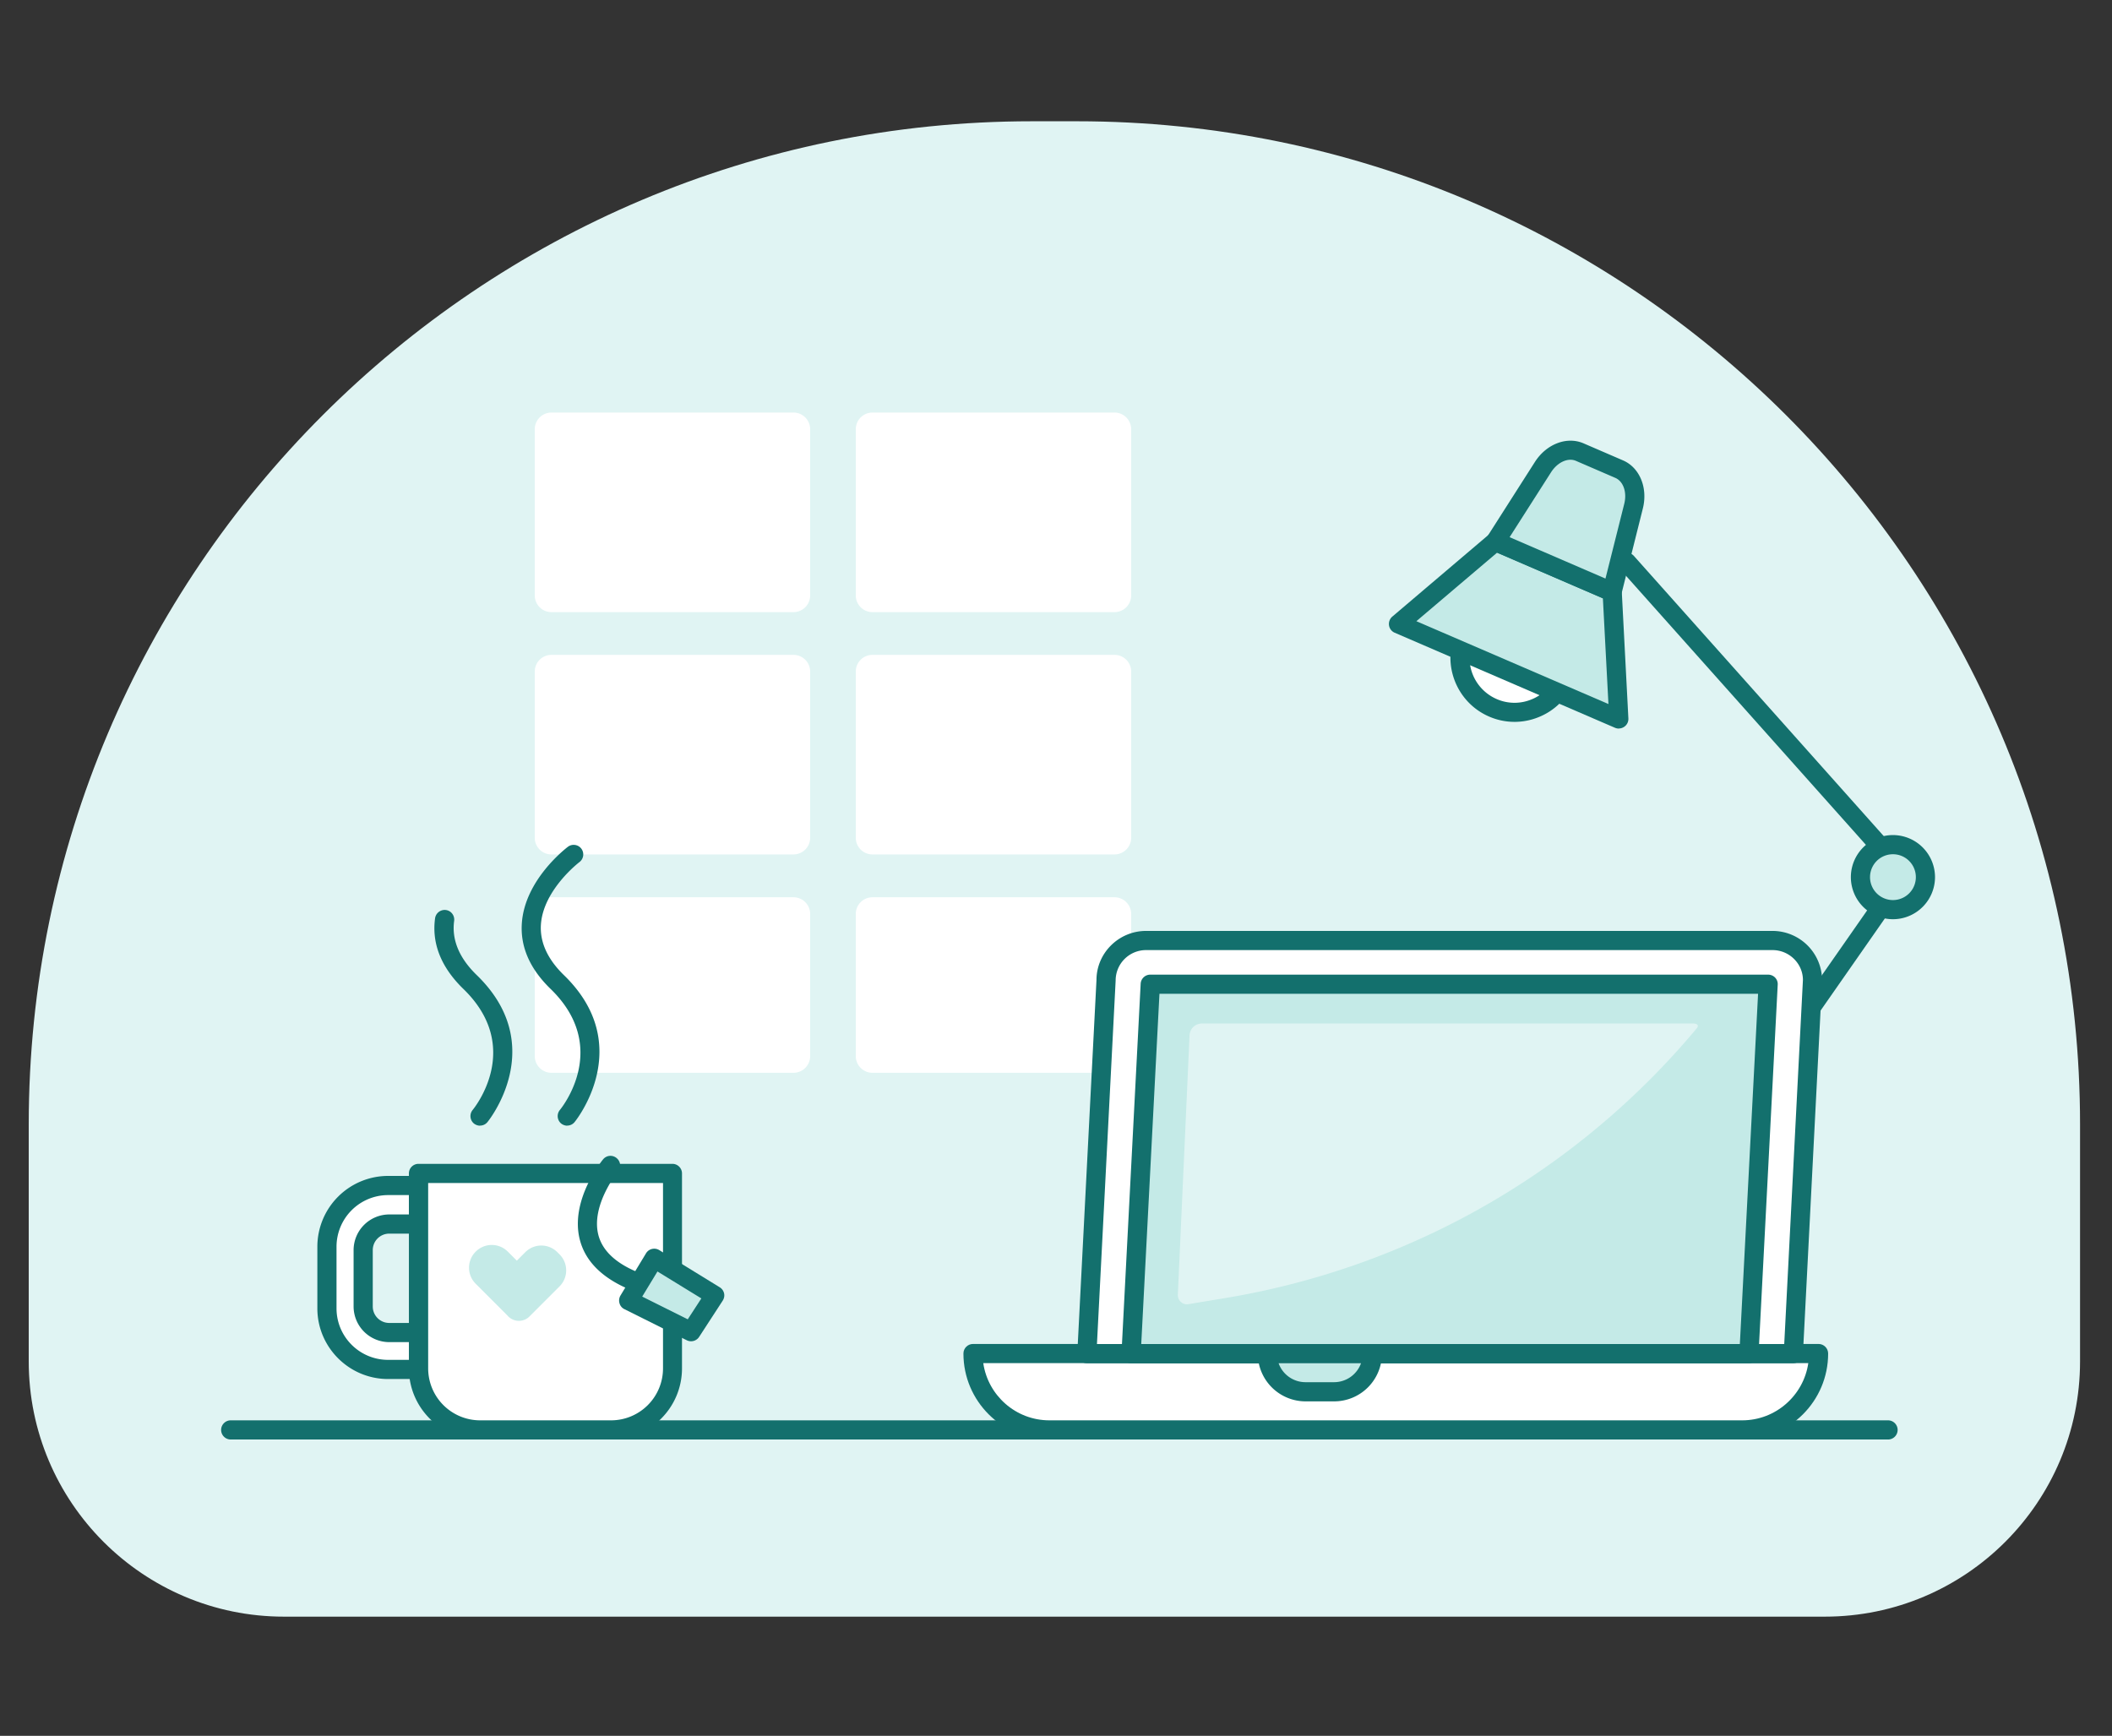 <svg xmlns="http://www.w3.org/2000/svg" width="219" height="180" fill="none"><rect width="100%" height="100%" fill="#333333" stroke="none"/><path fill="#E0F4F3" d="M106.988 12.575h4.691c57.401 0 104.008 46.606 104.008 104.007v24.591c0 14.611-11.858 26.469-26.469 26.469H29.45c-14.612 0-26.47-11.858-26.47-26.469v-24.591c0-57.4 46.607-104.007 104.008-104.007"/><path fill="#fff" d="M82.278 67.908H57.181a1.73 1.73 0 0 0-1.73 1.73v17.235c0 .955.774 1.73 1.73 1.73h25.097a1.73 1.73 0 0 0 1.73-1.73V69.638a1.73 1.73 0 0 0-1.73-1.73m33.288 0H90.468a1.73 1.73 0 0 0-1.73 1.73v17.235c0 .955.775 1.73 1.73 1.73h25.098a1.73 1.73 0 0 0 1.729-1.73V69.638a1.73 1.73 0 0 0-1.729-1.73M82.278 42.781H57.181a1.73 1.73 0 0 0-1.73 1.73v17.235c0 .955.774 1.73 1.73 1.73h25.097a1.73 1.73 0 0 0 1.73-1.73V44.51a1.73 1.73 0 0 0-1.73-1.73m33.288.001H90.468a1.73 1.73 0 0 0-1.73 1.73v17.235c0 .955.775 1.73 1.73 1.73h25.098a1.73 1.73 0 0 0 1.729-1.73V44.51a1.73 1.73 0 0 0-1.729-1.73M82.278 93.045H57.181a1.73 1.73 0 0 0-1.73 1.73v14.74c0 .955.774 1.73 1.73 1.73h25.097a1.73 1.73 0 0 0 1.73-1.73v-14.74a1.73 1.73 0 0 0-1.73-1.73m33.288 0H90.468a1.73 1.73 0 0 0-1.73 1.73v14.74c0 .955.775 1.73 1.73 1.73h25.098a1.73 1.73 0 0 0 1.729-1.73v-14.74a1.73 1.73 0 0 0-1.729-1.73"/><path fill="#13706D" d="M195.778 149.273H23.923a.997.997 0 0 1-.994-.994c0-.546.448-.994.994-.994h171.855c.547 0 .994.448.994.994a.997.997 0 0 1-.994.994"/><path fill="#fff" d="M100.895 140.368h87.677a7.924 7.924 0 0 1-7.922 7.921h-71.833a7.923 7.923 0 0 1-7.922-7.921"/><path fill="#13706D" d="M180.65 149.273h-71.833c-4.91 0-8.916-3.995-8.916-8.916 0-.546.447-.993.994-.993h87.677c.546 0 .994.447.994.993 0 4.921-3.996 8.916-8.916 8.916m-78.692-7.922c.487 3.35 3.37 5.934 6.859 5.934h71.833c3.479 0 6.371-2.584 6.858-5.934z"/><path fill="#fff" d="M43.405 138.181h-3.032a2.707 2.707 0 0 1-2.703-2.704v-5.844a2.707 2.707 0 0 1 2.703-2.704h3.032v-3.995h-3.151a6.33 6.33 0 0 0-6.332 6.331v6.401a6.33 6.33 0 0 0 6.332 6.332h3.916"/><path fill="#13706D" d="M44.16 143.001h-3.916c-4.046 0-7.336-3.29-7.336-7.325v-6.401a7.343 7.343 0 0 1 7.336-7.336h3.15c.547 0 .994.448.994.994v3.996a.997.997 0 0 1-.994.994h-3.031a1.71 1.71 0 0 0-1.71 1.71v5.844c0 .944.766 1.71 1.71 1.71h3.031c.547 0 .994.447.994.994a.997.997 0 0 1-.994.994h-3.031a3.703 3.703 0 0 1-3.698-3.698v-5.844a3.703 3.703 0 0 1 3.698-3.698H42.4v-2.008h-2.157a5.356 5.356 0 0 0-5.348 5.348v6.401c0 2.942 2.395 5.337 5.348 5.337h3.916c.546 0 .994.448.994.994a.997.997 0 0 1-.994.994"/><path fill="#fff" d="M183.801 97.518h-64.965a4.14 4.14 0 0 0-4.145 4.145l-1.988 38.695h73.265l1.987-38.695a4.14 4.14 0 0 0-4.144-4.145z"/><path fill="#13706D" d="M185.957 141.361h-73.264a.97.97 0 0 1-.716-.308.97.97 0 0 1-.268-.735l1.988-38.695c0-2.783 2.306-5.089 5.139-5.089h64.965a5.145 5.145 0 0 1 5.138 5.139l-1.988 38.744a1 1 0 0 1-.994.944m-72.22-1.987h71.276l1.938-37.751c0-1.69-1.411-3.101-3.15-3.101h-64.965a3.15 3.15 0 0 0-3.151 3.151l-1.938 37.701z"/><path fill="#C4EAE7" d="m181.355 140.368 1.988-38.307h-64.06l-1.988 38.307z"/><path fill="#13706D" d="M181.355 141.361h-64.07c-.268 0-.537-.109-.726-.308a.97.97 0 0 1-.268-.735l1.988-38.307a1 1 0 0 1 .994-.944h64.07c.269 0 .537.109.726.308a.97.97 0 0 1 .268.735l-1.988 38.307a1 1 0 0 1-.994.944m-63.016-1.987h62.072l1.889-36.32h-62.073z"/><path fill="#C4EAE7" d="M142.303 140.368h-10.884a3.955 3.955 0 0 0 3.956 3.956h2.962a3.954 3.954 0 0 0 3.956-3.956z"/><path fill="#13706D" d="M138.337 145.317h-2.962a4.957 4.957 0 0 1-4.95-4.95c0-.546.448-.993.994-.993h10.884c.547 0 .994.447.994.993a4.956 4.956 0 0 1-4.95 4.95zm-5.755-3.956a2.96 2.96 0 0 0 2.793 1.968h2.962a2.975 2.975 0 0 0 2.793-1.968z"/><path fill="#fff" d="M43.405 121.691h26.33v20.217a6.38 6.38 0 0 1-6.382 6.381H49.776a6.38 6.38 0 0 1-6.382-6.381v-20.217z"/><path fill="#13706D" d="M63.353 149.273H49.776c-4.066 0-7.376-3.31-7.376-7.375v-20.217c0-.547.448-.994.994-.994h26.33c.547 0 .994.447.994.994v20.217c0 4.065-3.31 7.375-7.375 7.375zm-18.955-26.598v19.223a5.39 5.39 0 0 0 5.387 5.387h13.578a5.39 5.39 0 0 0 5.387-5.387v-19.223z"/><path fill="#13706D" d="M65.739 133.827a.84.84 0 0 1-.378-.079c-2.912-1.203-4.681-2.962-5.248-5.238-1.014-4.056 2.286-8.121 2.425-8.29a.985.985 0 0 1 1.402-.129.994.994 0 0 1 .139 1.401c-.03.03-2.813 3.469-2.038 6.55.408 1.621 1.78 2.933 4.076 3.877a.998.998 0 0 1-.378 1.918z"/><path fill="#C4EAE7" d="m67.836 130.478-2.654 4.393 6.48 3.22 2.446-3.757z"/><path fill="#13706D" d="M71.663 139.085a1 1 0 0 1-.438-.099l-6.48-3.231a.95.95 0 0 1-.507-.616c-.08-.268-.04-.556.1-.795l2.653-4.383a.98.98 0 0 1 .616-.448c.259-.059.527-.019.756.12l6.272 3.856a1 1 0 0 1 .447.626c.06.259 0 .537-.14.756l-2.444 3.757a1 1 0 0 1-.835.457m-5.07-4.632 4.722 2.356 1.411-2.167-4.552-2.793z"/><path fill="#fff" d="M157.054 73.862a5.665 5.665 0 1 0 0-11.33 5.665 5.665 0 0 0 0 11.33"/><path fill="#13706D" d="M157.053 74.856a6.6 6.6 0 0 1-2.634-.547c-3.369-1.45-4.93-5.377-3.478-8.746s5.377-4.93 8.746-3.48c3.37 1.452 4.93 5.378 3.479 8.747a6.6 6.6 0 0 1-3.658 3.549 6.6 6.6 0 0 1-2.465.477zm0-11.331a4.675 4.675 0 0 0-1.858 8.965 4.6 4.6 0 0 0 3.578.05 4.62 4.62 0 0 0 2.564-2.485 4.675 4.675 0 0 0-2.435-6.143 4.6 4.6 0 0 0-1.839-.377z"/><path fill="#C4EAE7" d="m167.868 74.558-22.851-9.86 10.058-8.548 12.107 5.228z"/><path fill="#13706D" d="M167.867 75.552a1.1 1.1 0 0 1-.397-.08l-22.851-9.86a.99.99 0 0 1-.587-.765c-.049-.338.08-.686.338-.905l10.059-8.548a.98.98 0 0 1 1.034-.159l12.106 5.218c.348.15.577.487.597.865l.686 13.18a.98.98 0 0 1-.428.865 1 1 0 0 1-.566.179zm-20.992-11.133 19.909 8.588-.576-10.963-10.974-4.731-8.369 7.106z"/><path fill="#C4EAE7" d="m155.076 56.15 4.93-7.723c.934-1.451 2.524-2.107 3.807-1.55l4.095 1.768c1.282.557 1.908 2.157 1.481 3.837l-2.227 8.886z"/><path fill="#13706D" d="M167.162 62.362a1.1 1.1 0 0 1-.398-.08l-12.086-5.218a1 1 0 0 1-.557-.616 1 1 0 0 1 .11-.825l4.93-7.723c1.192-1.859 3.309-2.674 5.039-1.928l4.095 1.769c1.729.745 2.594 2.843 2.057 4.99l-2.226 8.886a.96.96 0 0 1-.527.646 1 1 0 0 1-.437.099m-10.625-6.66 9.939 4.294 1.948-7.753c.298-1.192-.089-2.315-.914-2.683l-4.095-1.77c-.825-.357-1.909.14-2.575 1.173z"/><path fill="#13706D" d="M194.804 88.582a1 1 0 0 1-.746-.328l-26.111-29.282a.99.99 0 0 1 .08-1.4.99.99 0 0 1 1.401.079l26.111 29.282a.99.99 0 0 1-.079 1.4 1 1 0 0 1-.666.25zm-6.859 16.669a1 1 0 0 1-.566-.179 1 1 0 0 1-.249-1.381l7.823-11.212a1 1 0 0 1 1.381-.249 1 1 0 0 1 .249 1.382l-7.823 11.212a.98.98 0 0 1-.815.427"/><path fill="#C4EAE7" d="M196.285 94.329a3.37 3.37 0 1 0 .001-6.74 3.37 3.37 0 0 0-.001 6.74"/><path fill="#13706D" d="M196.285 95.321a4.37 4.37 0 0 1-4.364-4.363 4.37 4.37 0 0 1 4.364-4.364 4.37 4.37 0 0 1 4.363 4.364 4.37 4.37 0 0 1-4.363 4.363m0-6.739a2.376 2.376 0 1 0 0 4.752 2.376 2.376 0 0 0 0-4.752M58.82 116.731a1.04 1.04 0 0 1-.635-.228 1.003 1.003 0 0 1-.13-1.402c.22-.268 5.249-6.52-.954-12.544-2.147-2.077-3.15-4.363-2.991-6.788.288-4.543 4.602-7.823 4.78-7.962a.997.997 0 0 1 1.392.199.997.997 0 0 1-.199 1.391c-.04.03-3.767 2.883-3.995 6.5-.11 1.82.695 3.58 2.395 5.229 7.534 7.316 1.163 15.158 1.093 15.237a.98.98 0 0 1-.765.358zm-9.044 0a1.04 1.04 0 0 1-.636-.228 1.003 1.003 0 0 1-.13-1.402c.22-.268 5.249-6.52-.954-12.544-2.306-2.236-3.3-4.71-2.942-7.335.08-.547.577-.924 1.123-.855.547.07.925.577.855 1.123-.268 1.969.527 3.867 2.356 5.636 7.534 7.316 1.163 15.158 1.093 15.237a.98.98 0 0 1-.765.358z"/><path fill="#E0F4F3" d="m123.348 107.358-1.213 26.897a.95.95 0 0 0 1.104.984l3.826-.637a80.9 80.9 0 0 0 48.893-27.989c.348-.477-.368-.477-.368-.477h-50.96c-.686 0-1.252.536-1.282 1.232z"/><path fill="#C4EAE7" d="m52.38 136.173-3.052-3.051a2.346 2.346 0 0 1 0-3.33 2.345 2.345 0 0 1 3.33 0l.935.934.874-.875a2.346 2.346 0 0 1 3.33 0l.219.219a2.346 2.346 0 0 1 0 3.33l-3.111 3.111a1.55 1.55 0 0 1-2.217-.02z"/></svg>